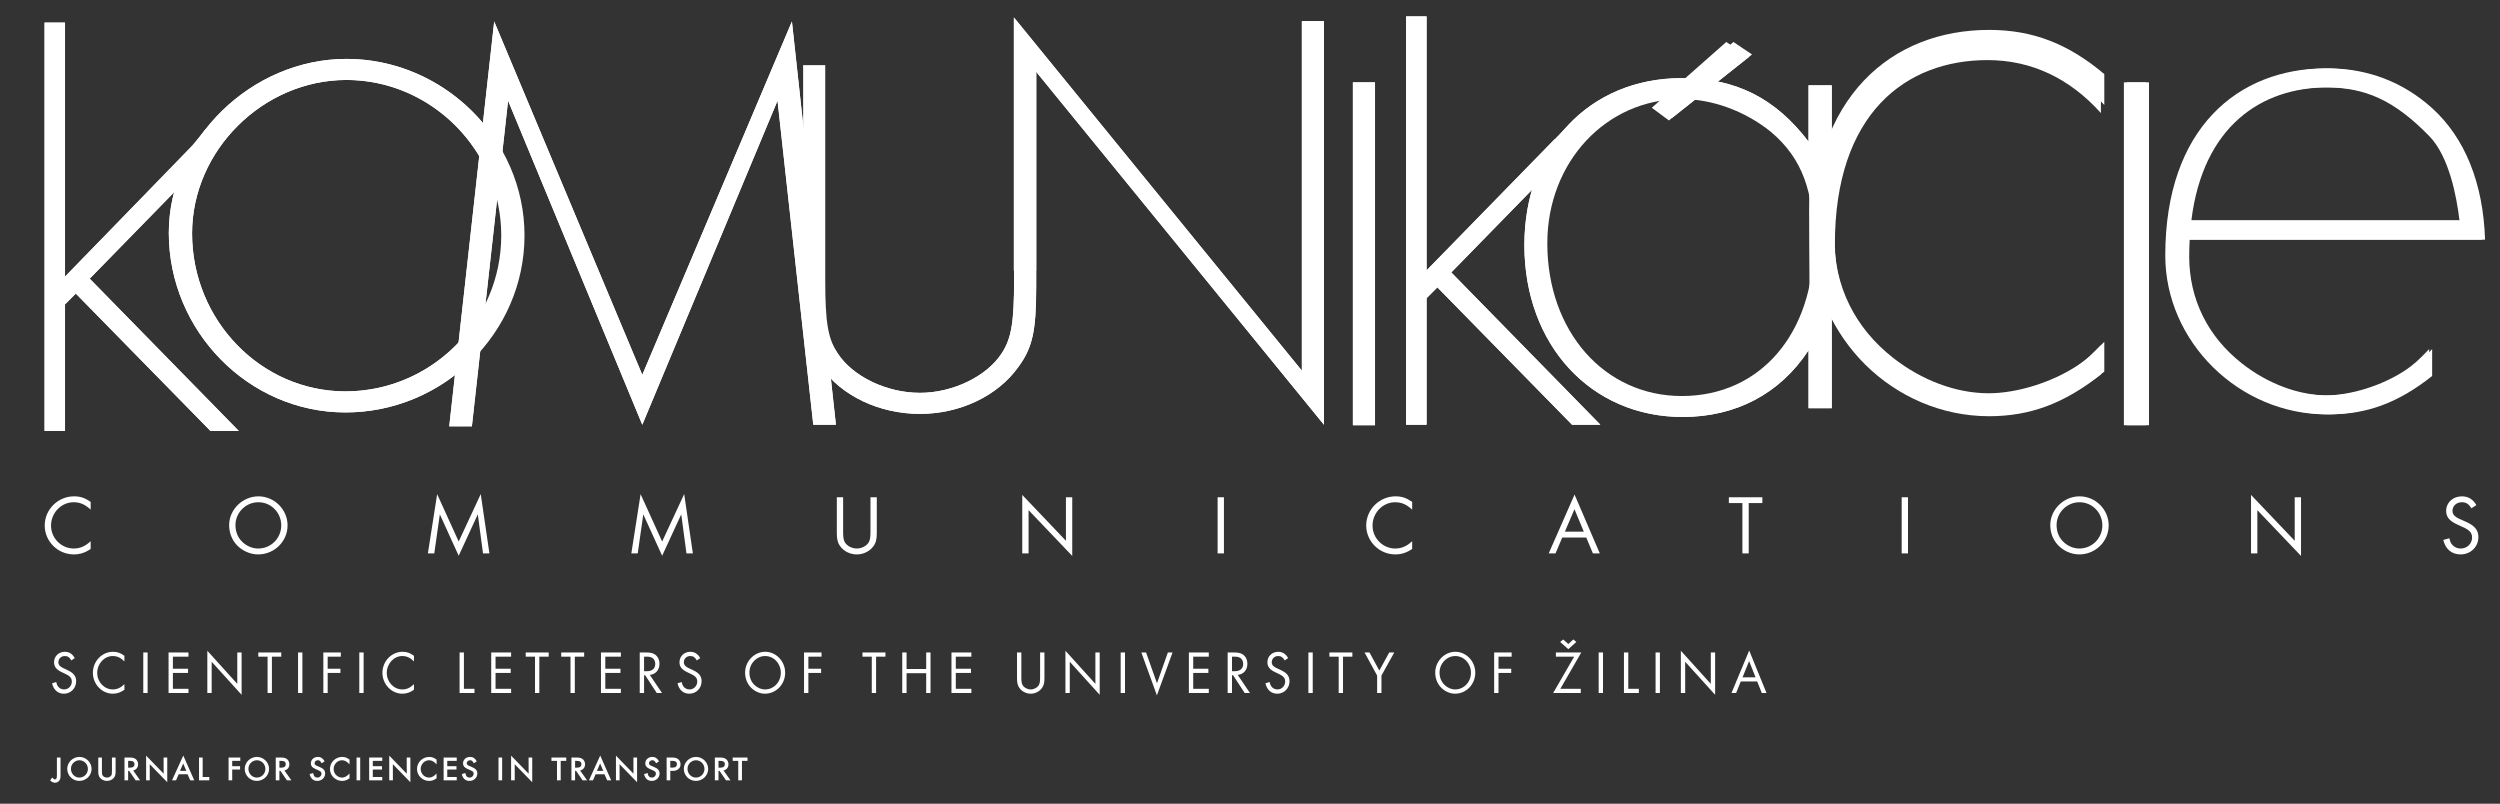 <?xml version="1.0" encoding="utf-8"?>
<!-- Generator: Adobe Illustrator 22.0.1, SVG Export Plug-In . SVG Version: 6.00 Build 0)  -->
<svg version="1.1" id="Layer_1" xmlns="http://www.w3.org/2000/svg" xmlns:xlink="http://www.w3.org/1999/xlink" x="0px" y="0px"
	 viewBox="0 0 535 172" enable-background="new 0 0 535 172" xml:space="preserve">
<rect x="0" y="0" width="535" height="172" fill="#333333" stroke="none"/>
<path fill-rule="evenodd" clip-rule="evenodd" fill="#FFFFFF" d="M16.002,140.835c-0.493-0.895-1.197-1.352-2.125-1.352
	c-1.32,0-2.311,0.962-2.311,2.237c0,0.947,0.483,1.574,1.67,2.13c1.148,0.549,1.148,0.549,1.456,0.755
	c0.455,0.298,0.679,0.704,0.679,1.234c0,0.951-0.742,1.702-1.656,1.702c-0.543,0-1.05-0.258-1.344-0.7
	c-0.161-0.236-0.234-0.442-0.336-0.884l-0.889,0.262c0.312,1.415,1.236,2.233,2.535,2.233c1.467,0,2.615-1.168,2.615-2.664
	c0-1.091-0.543-1.78-1.863-2.392c-1.124-0.52-1.124-0.52-1.421-0.73c-0.346-0.247-0.518-0.556-0.518-0.936
	c0-0.767,0.592-1.338,1.358-1.338c0.641,0,1.001,0.236,1.421,0.936L16.002,140.835L16.002,140.835z M26.624,140.341
	c-0.83-0.612-1.519-0.859-2.433-0.859c-2.374,0-4.313,2.027-4.313,4.51c0,2.432,1.939,4.459,4.26,4.459
	c0.889,0,1.67-0.258,2.486-0.844v-1.198c-0.791,0.781-1.569,1.131-2.486,1.131c-1.827,0-3.333-1.599-3.333-3.534
	c0-1.975,1.505-3.615,3.322-3.615c0.928,0,1.691,0.35,2.496,1.146V140.341L26.624,140.341z M31.589,139.626h-0.928v8.671h0.928
	V139.626L31.589,139.626z M40.332,140.521v-0.895h-4.26v8.671h4.26v-0.895h-3.333v-3.394h3.245v-0.899h-3.245v-2.587H40.332
	L40.332,140.521z M44.369,148.297h0.928v-6.681l6.406,7.072v-9.062h-0.924v6.722l-6.41-7.086V148.297L44.369,148.297z
	 M58.188,140.521h2.002v-0.895h-4.915v0.895h1.989v7.775h0.924V140.521L58.188,140.521z M64.711,139.626h-0.928v8.671h0.928V139.626
	L64.711,139.626z M72.936,140.521v-0.895h-3.742v8.671h0.928v-4.289h2.727v-0.899h-2.727v-2.587H72.936L72.936,140.521z
	 M77.817,139.626h-0.928v8.671h0.928V139.626L77.817,139.626z M88.586,140.341c-0.83-0.612-1.519-0.859-2.433-0.859
	c-2.373,0-4.313,2.027-4.313,4.51c0,2.432,1.94,4.459,4.261,4.459c0.889,0,1.67-0.258,2.485-0.844v-1.198
	c-0.791,0.781-1.568,1.131-2.485,1.131c-1.827,0-3.333-1.599-3.333-3.534c0-1.975,1.506-3.615,3.322-3.615
	c0.928,0,1.691,0.35,2.496,1.146V140.341L88.586,140.341z M99.279,139.626h-0.928v8.671h3.186v-0.895h-2.258V139.626L99.279,139.626
	z M109.38,140.521v-0.895h-4.26v8.671h4.26v-0.895h-3.333v-3.394h3.245v-0.899h-3.245v-2.587H109.38L109.38,140.521z
	 M115.416,140.521h2.002v-0.895h-4.915v0.895h1.989v7.775h0.924V140.521L115.416,140.521z M123.011,140.521h2.002v-0.895h-4.915
	v0.895h1.989v7.775h0.924V140.521L123.011,140.521z M132.867,140.521v-0.895h-4.26v8.671h4.26v-0.895h-3.333v-3.394h3.245v-0.899
	h-3.245v-2.587H132.867L132.867,140.521z M139.053,144.424c1.26-0.118,2.072-1.054,2.072-2.366c0-0.822-0.343-1.563-0.914-1.964
	c-0.469-0.339-1.036-0.468-1.975-0.468h-1.334v8.671h0.928v-3.796h0.234l2.482,3.796h1.124L139.053,144.424L139.053,144.424z
	 M137.832,143.643v-3.121h0.542c0.581,0,0.949,0.092,1.246,0.287c0.382,0.247,0.605,0.715,0.605,1.249
	c0,1.013-0.654,1.585-1.817,1.585H137.832L137.832,143.643z M149.847,140.835c-0.494-0.895-1.197-1.352-2.125-1.352
	c-1.32,0-2.311,0.962-2.311,2.237c0,0.947,0.483,1.574,1.67,2.13c1.148,0.549,1.148,0.549,1.456,0.755
	c0.455,0.298,0.679,0.704,0.679,1.234c0,0.951-0.742,1.702-1.656,1.702c-0.543,0-1.05-0.258-1.344-0.7
	c-0.161-0.236-0.235-0.442-0.336-0.884l-0.889,0.262c0.311,1.415,1.236,2.233,2.535,2.233c1.467,0,2.615-1.168,2.615-2.664
	c0-1.091-0.543-1.78-1.862-2.392c-1.124-0.52-1.124-0.52-1.421-0.73c-0.347-0.247-0.518-0.556-0.518-0.936
	c0-0.767,0.591-1.338,1.358-1.338c0.641,0,1.001,0.236,1.421,0.936L149.847,140.835L149.847,140.835z M163.75,139.482
	c-2.321,0-4.299,2.042-4.299,4.433c0,1.172,0.371,2.196,1.064,3.018c0.816,0.947,2.013,1.518,3.186,1.518
	c2.384,0,4.324-2.001,4.324-4.485C168.025,141.509,166.085,139.482,163.75,139.482L163.75,139.482z M163.74,140.392
	c1.862,0,3.357,1.599,3.357,3.575c0,1.99-1.505,3.574-3.385,3.574c-0.812,0-1.652-0.361-2.283-0.988
	c-0.693-0.689-1.05-1.574-1.05-2.639C160.379,141.992,161.898,140.392,163.74,140.392L163.74,140.392z M175.805,140.521v-0.895
	h-3.742v8.671h0.928v-4.289h2.727v-0.899h-2.727v-2.587H175.805L175.805,140.521z M187.484,140.521h2.003v-0.895h-4.915v0.895h1.988
	v7.775h0.924V140.521L187.484,140.521z M194.007,143.164v-3.538h-0.927v8.671h0.927v-4.238h4.198v4.238h0.928v-8.671h-0.928v3.538
	H194.007L194.007,143.164z M207.875,140.521v-0.895h-4.26v8.671h4.26v-0.895h-3.333v-3.394h3.245v-0.899h-3.245v-2.587H207.875
	L207.875,140.521z M218.568,139.626h-0.928v5.576c0,0.951,0.147,1.522,0.543,2.056c0.532,0.741,1.456,1.194,2.398,1.194
	c0.938,0,1.838-0.453,2.381-1.194c0.396-0.534,0.546-1.12,0.546-2.056v-5.576h-0.928v5.318c0,0.895-0.063,1.286-0.273,1.662
	c-0.319,0.549-1.036,0.936-1.726,0.936c-0.707,0-1.421-0.387-1.743-0.936c-0.21-0.376-0.27-0.766-0.27-1.662V139.626
	L218.568,139.626z M228.004,148.297h0.928v-6.681l6.406,7.072v-9.062h-0.924v6.722l-6.41-7.086V148.297L228.004,148.297z
	 M240.751,139.626h-0.928v8.671h0.928V139.626L240.751,139.626z M245.258,139.626h-1.012l3.333,9.18l3.347-9.18h-1.001l-2.331,6.604
	L245.258,139.626L245.258,139.626z M258.681,140.521v-0.895h-4.26v8.671h4.26v-0.895h-3.333v-3.394h3.245v-0.899h-3.245v-2.587
	H258.681L258.681,140.521z M264.868,144.424c1.26-0.118,2.072-1.054,2.072-2.366c0-0.822-0.343-1.563-0.914-1.964
	c-0.469-0.339-1.036-0.468-1.974-0.468h-1.334v8.671h0.927v-3.796h0.235l2.482,3.796h1.124L264.868,144.424L264.868,144.424z
	 M263.646,143.643v-3.121h0.543c0.581,0,0.949,0.092,1.246,0.287c0.382,0.247,0.606,0.715,0.606,1.249
	c0,1.013-0.655,1.585-1.817,1.585H263.646L263.646,143.643z M275.662,140.835c-0.493-0.895-1.197-1.352-2.125-1.352
	c-1.32,0-2.311,0.962-2.311,2.237c0,0.947,0.483,1.574,1.67,2.13c1.148,0.549,1.148,0.549,1.456,0.755
	c0.455,0.298,0.679,0.704,0.679,1.234c0,0.951-0.742,1.702-1.656,1.702c-0.542,0-1.05-0.258-1.344-0.7
	c-0.161-0.236-0.234-0.442-0.336-0.884l-0.889,0.262c0.311,1.415,1.236,2.233,2.534,2.233c1.467,0,2.615-1.168,2.615-2.664
	c0-1.091-0.543-1.78-1.862-2.392c-1.124-0.52-1.124-0.52-1.422-0.73c-0.346-0.247-0.518-0.556-0.518-0.936
	c0-0.767,0.592-1.338,1.358-1.338c0.641,0,1.001,0.236,1.422,0.936L275.662,140.835L275.662,140.835z M280.925,139.626h-0.928v8.671
	h0.928V139.626L280.925,139.626z M287.406,140.521h2.002v-0.895h-4.915v0.895h1.988v7.775h0.924V140.521L287.406,140.521z
	 M294.706,144.568v3.729h0.924v-3.729l2.745-4.942H297.3l-2.125,3.873l-2.1-3.873h-1.061L294.706,144.568L294.706,144.568z
	 M311.438,139.482c-2.321,0-4.299,2.042-4.299,4.433c0,1.172,0.371,2.196,1.064,3.018c0.816,0.947,2.013,1.518,3.186,1.518
	c2.384,0,4.323-2.001,4.323-4.485C315.712,141.509,313.772,139.482,311.438,139.482L311.438,139.482z M311.427,140.392
	c1.862,0,3.357,1.599,3.357,3.575c0,1.99-1.505,3.574-3.385,3.574c-0.812,0-1.652-0.361-2.283-0.988
	c-0.693-0.689-1.05-1.574-1.05-2.639C308.066,141.992,309.586,140.392,311.427,140.392L311.427,140.392z M323.492,140.521v-0.895
	h-3.742v8.671h0.927v-4.289h2.727v-0.899h-2.727v-2.587H323.492L323.492,140.521z M333.915,147.401l4.481-7.775h-5.433v0.895h3.914
	l-4.495,7.775h5.902v-0.895H333.915L333.915,147.401z M337.335,137.378l-0.644-0.534l-1.075,0.977l-1.085-0.977l-0.655,0.534
	l1.74,1.544L337.335,137.378L337.335,137.378z M343.043,139.626h-0.928v8.671h0.928V139.626L343.043,139.626z M348.452,139.626
	h-0.928v8.671h3.186v-0.895h-2.258V139.626L348.452,139.626z M355.221,139.626h-0.928v8.671h0.928V139.626L355.221,139.626z
	 M359.702,148.297h0.928v-6.681l6.407,7.072v-9.062h-0.924v6.722l-6.41-7.086V148.297L359.702,148.297z M376.042,145.839
	l0.977,2.458h1.012l-3.704-9.087l-3.791,9.087h0.998l0.991-2.458H376.042L376.042,145.839z M375.685,144.943h-2.78l1.407-3.471
	L375.685,144.943z"/>
<path fill-rule="evenodd" clip-rule="evenodd" fill="#FFFFFF" d="M19.403,109.063c-1.17-1.098-2.27-1.584-3.638-1.584
	c-2.648,0-4.846,2.25-4.846,5.006c0,2.684,2.198,4.899,4.864,4.899c1.332,0,2.468-0.485,3.62-1.567v1.658
	c-1.17,0.81-2.306,1.17-3.62,1.17c-3.404,0-6.214-2.792-6.214-6.178c0-3.44,2.828-6.25,6.286-6.25c1.332,0,2.323,0.342,3.548,1.189
	V109.063z"/>
<path fill-rule="evenodd" clip-rule="evenodd" fill="#FFFFFF" d="M50.389,112.359c0,1.531,0.558,2.828,1.657,3.782
	c0.901,0.793,2.071,1.243,3.206,1.243c2.738,0,4.935-2.197,4.935-4.953c0-2.738-2.179-4.953-4.899-4.953
	C52.604,107.478,50.389,109.693,50.389,112.359L50.389,112.359z M61.538,112.431c0,3.44-2.829,6.214-6.305,6.214
	c-1.783,0-3.621-0.864-4.791-2.27c-0.918-1.116-1.405-2.485-1.405-4.016c0-3.314,2.882-6.142,6.269-6.142
	C58.709,106.217,61.538,109.027,61.538,112.431z"/>
<polygon fill-rule="evenodd" clip-rule="evenodd" fill="#FFFFFF" points="93.549,105.749 98.16,115.889 102.879,105.731 
	104.734,118.429 103.365,118.429 102.249,110.071 98.16,118.933 94.125,110.071 92.937,118.429 91.568,118.429 "/>
<polygon fill-rule="evenodd" clip-rule="evenodd" fill="#FFFFFF" points="137.087,105.749 141.698,115.889 146.417,105.731 
	148.272,118.429 146.903,118.429 145.787,110.071 141.698,118.933 137.663,110.071 136.475,118.429 135.106,118.429 "/>
<path fill-rule="evenodd" clip-rule="evenodd" fill="#FFFFFF" d="M180.428,113.782c0,1.243,0.09,1.784,0.396,2.306
	c0.468,0.756,1.496,1.296,2.54,1.296c1.026,0,2.054-0.54,2.522-1.296c0.306-0.522,0.396-1.063,0.396-2.306v-7.366h1.35v7.726
	c0,1.298-0.216,2.108-0.792,2.846c-0.792,1.026-2.108,1.658-3.476,1.658c-1.387,0-2.72-0.632-3.494-1.658
	c-0.576-0.738-0.792-1.53-0.792-2.846v-7.726h1.35V113.782z"/>
<polygon fill-rule="evenodd" clip-rule="evenodd" fill="#FFFFFF" points="218.762,105.911 228.11,115.727 228.11,106.415 
	229.461,106.415 229.461,118.969 220.113,109.171 220.113,118.429 218.762,118.429 "/>
<rect x="260.571" y="106.415" fill-rule="evenodd" clip-rule="evenodd" fill="#FFFFFF" width="1.351" height="12.014"/>
<path fill-rule="evenodd" clip-rule="evenodd" fill="#FFFFFF" d="M302.204,109.063c-1.17-1.098-2.27-1.584-3.638-1.584
	c-2.648,0-4.845,2.25-4.845,5.006c0,2.684,2.197,4.899,4.863,4.899c1.332,0,2.468-0.485,3.62-1.567v1.658
	c-1.17,0.81-2.306,1.17-3.62,1.17c-3.404,0-6.214-2.792-6.214-6.178c0-3.44,2.828-6.25,6.286-6.25c1.332,0,2.323,0.342,3.548,1.189
	V109.063z"/>
<path fill-rule="evenodd" clip-rule="evenodd" fill="#FFFFFF" d="M336.936,108.973l-2.053,4.809h4.053L336.936,108.973
	L336.936,108.973z M334.325,115.025l-1.441,3.404h-1.459l5.53-12.59l5.403,12.59h-1.478l-1.422-3.404H334.325z"/>
<polygon fill-rule="evenodd" clip-rule="evenodd" fill="#FFFFFF" points="374.226,118.429 372.875,118.429 372.875,107.658 
	369.976,107.658 369.976,106.415 377.144,106.415 377.144,107.658 374.226,107.658 "/>
<rect x="406.959" y="106.415" fill-rule="evenodd" clip-rule="evenodd" fill="#FFFFFF" width="1.351" height="12.014"/>
<path fill-rule="evenodd" clip-rule="evenodd" fill="#FFFFFF" d="M440.108,112.359c0,1.531,0.559,2.828,1.658,3.782
	c0.901,0.793,2.071,1.243,3.206,1.243c2.738,0,4.934-2.197,4.934-4.953c0-2.738-2.179-4.953-4.899-4.953
	C442.324,107.478,440.108,109.693,440.108,112.359L440.108,112.359z M451.258,112.431c0,3.44-2.828,6.214-6.304,6.214
	c-1.783,0-3.621-0.864-4.791-2.27c-0.919-1.116-1.405-2.485-1.405-4.016c0-3.314,2.881-6.142,6.268-6.142
	C448.43,106.217,451.258,109.027,451.258,112.431z"/>
<polygon fill-rule="evenodd" clip-rule="evenodd" fill="#FFFFFF" points="481.72,105.911 491.068,115.727 491.068,106.415 
	492.419,106.415 492.419,118.969 483.072,109.171 483.072,118.429 481.72,118.429 "/>
<path fill-rule="evenodd" clip-rule="evenodd" fill="#FFFFFF" d="M528.879,108.775c-0.611-0.972-1.134-1.296-2.071-1.296
	c-1.117,0-1.981,0.792-1.981,1.854c0,0.522,0.252,0.955,0.756,1.297c0.433,0.289,0.433,0.289,2.072,1.009
	c1.945,0.846,2.719,1.802,2.719,3.314c0,2.072-1.657,3.692-3.818,3.692c-1.891,0-3.242-1.135-3.693-3.098l1.297-0.36
	c0.144,0.612,0.252,0.9,0.488,1.225c0.431,0.613,1.169,0.972,1.961,0.972c1.352,0,2.415-1.044,2.415-2.359
	c0-0.738-0.325-1.296-0.991-1.711c-0.451-0.289-0.451-0.289-2.126-1.045c-1.729-0.774-2.431-1.639-2.431-2.954
	c0-1.765,1.441-3.098,3.368-3.098c1.351,0,2.378,0.63,3.097,1.874L528.879,108.775z"/>
<polygon fill-rule="evenodd" clip-rule="evenodd" fill="#FFFFFF" points="305.294,57.861 335.191,27.241 340.913,27.241 
	310.576,58.301 342.484,90.895 336.432,90.895 307.605,61.492 305.294,63.803 305.294,90.895 300.918,90.895 300.918,3.503 
	305.294,3.503 "/>
<path fill-rule="evenodd" clip-rule="evenodd" fill="#FFFFFF" d="M105.382,28.942c-6.935-9.818-18.424-16.333-31.242-16.333
	c-20.368,0-38.008,17.281-38.008,37.22c0,21.04,17.09,38.43,37.787,38.43c10.139,0,19.413-3.965,26.299-10.406
	c1.731-7.446,3.065-16.17,3.065-26.953C103.283,42.99,109.705,35.063,105.382,28.942L105.382,28.942z M74.14,17.111
	c13.295,0,24.881,8.084,30.138,19.545c1.926,4.198-1.495,8.871-1.495,13.744c0,7.14,2.243,13.743-1.591,19.178
	c-6.046,8.57-16.021,14.179-27.273,14.179c-18.056,0-32.809-15.201-32.809-33.818C41.11,32.203,56.305,17.111,74.14,17.111z"/>
<polygon fill-rule="evenodd" clip-rule="evenodd" fill="#FFFFFF" points="105.765,4.601 137.456,80.221 169.476,4.601 
	178.891,90.895 174.049,90.895 166.395,21.547 137.456,90.895 108.736,21.547 100.989,91.228 96.148,91.228 "/>
<path fill-rule="evenodd" clip-rule="evenodd" fill="#FFFFFF" d="M175.557,60.695c1.125,10.253,1.608,11.708,3.699,14.9
	c3.193,4.953,10.46,8.475,17.617,8.475c7.046,0,14.313-3.522,17.506-8.475c2.092-3.192,2.643-6.714,2.643-15.739V13.933h4.731
	v47.243c0,9.686-0.77,13.209-3.851,17.391c-4.404,6.161-12.441,10.004-21.029,10.004c-8.699,0-16.735-3.843-21.14-10.004
	c-3.081-4.182-3.851-7.705-3.851-17.391l-5.502-45.742l3.425-0.004L175.557,60.695z"/>
<polygon fill-rule="evenodd" clip-rule="evenodd" fill="#FFFFFF" points="217.014,3.743 278.603,79.326 278.603,4.522 
	283.334,4.522 283.334,90.895 221.746,15.313 221.746,57.907 217.014,57.907 "/>
<rect x="289.525" y="17.622" fill-rule="evenodd" clip-rule="evenodd" fill="#FFFFFF" width="4.732" height="73.377"/>
<rect x="454.512" y="17.622" fill-rule="evenodd" clip-rule="evenodd" fill="#FFFFFF" width="4.732" height="73.377"/>
<path fill-rule="evenodd" clip-rule="evenodd" fill="#FFFFFF" d="M449.595,24.197c-6.686-7.451-14.883-11.337-24.266-11.337
	c-17.472,0-32.663,11.391-32.663,39.408c0,9.934,4.622,18.68,12.603,24.942c6.04,4.75,13.266,7.449,20.06,7.449
	c5.932,0,13.265-2.268,18.658-5.83c1.941-1.295,3.127-2.376,5.608-4.966v6.262c-7.873,6.256-15.207,8.946-23.942,8.946
	c-20.384,0-37.558-16.936-37.558-37.018c0-29.763,17.066-43.605,37.342-43.605c9.167,0,16.608,2.906,24.158,9.271V24.197z"/>
<path fill-rule="evenodd" clip-rule="evenodd" fill="#FFFFFF" d="M468.312,47.17c2.49-20.122,14.916-28.48,29.248-28.48
	c8.616,0,14.781,2.742,22.282,10.411c4.256,4.35,5.88,12.945,6.486,18.069H468.312L468.312,47.17z M519.842,23.152
	c-6.145-5.56-13.765-8.513-22.183-8.513c-18.618,0-34.29,12.711-34.29,40.041c0,18.441,15.771,33.992,34.488,33.992
	c8.022,0,14.756-2.47,21.985-8.215V78.53v-1.575v-2.248c-2.278,2.379-3.367,3.37-5.15,4.561c-4.951,3.271-11.685,5.354-17.132,5.354
	c-6.239,0-12.874-2.479-18.42-6.842c-7.329-5.75-11.29-13.78-11.29-22.901c0-1.233,0.041-2.419,0.103-3.583h58.725h1.94h2.544
	C530.78,39.142,526.818,29.464,519.842,23.152z"/>
<path fill-rule="evenodd" clip-rule="evenodd" fill="#FFFFFF" d="M13.918,59.194l27.23-28.071c1.49-1.751,2.802-3.439,2.802-3.439
	l3.086,3.454L19.201,59.634l31.908,32.595h-6.052L16.23,62.825l-2.311,2.311v27.093H9.543V4.836h4.376V59.194z"/>
<polygon fill-rule="evenodd" clip-rule="evenodd" fill="#FFFFFF" points="13.906,59.194 41.302,31.138 47.024,31.138 19.188,59.634 
	51.096,92.229 45.044,92.229 16.217,62.825 13.906,65.136 13.906,92.229 9.531,92.229 9.531,4.836 13.906,4.836 "/>
<polygon fill-rule="evenodd" clip-rule="evenodd" fill="#FFFFFF" points="305.281,57.861 332.677,29.805 338.399,29.805 
	310.563,58.301 342.471,90.895 336.419,90.895 307.592,61.492 305.281,63.803 305.281,90.895 300.905,90.895 300.905,3.503 
	305.281,3.503 "/>
<path fill-rule="evenodd" clip-rule="evenodd" fill="#FFFFFF" d="M387.022,18.254v12.053c-7.117-9.322-15.589-13.589-27.111-13.589
	c-19.824,0-33.698,14.773-33.698,35.75c0,21.314,14.212,36.762,33.868,36.762c11.352,0,20.84-4.949,26.941-14.265v12.388h4.964
	V18.254H387.022L387.022,18.254z M359.895,21.199c6.473,0,13.486,2.515,19.059,7.002c6.834,5.745,9.188,12.926,9.188,23.876
	c0,19.208-11.345,32.672-28.247,32.672c-16.543,0-28.77-13.822-28.77-32.672C331.125,34.665,343.712,21.199,359.895,21.199z"/>
<path fill-rule="evenodd" clip-rule="evenodd" fill="#FFFFFF" d="M74.127,12.609c-20.368,0-38.008,17.281-38.008,37.219
	c0,21.041,17.089,38.43,37.788,38.43c21.029,0,38.339-17.058,38.339-37.878C112.246,29.779,94.936,12.609,74.127,12.609
	L74.127,12.609z M74.127,17.111c18.166,0,33.141,15.092,33.141,33.269c0,18.396-14.975,33.377-33.361,33.377
	c-18.056,0-32.809-15.201-32.809-33.818C41.098,32.203,56.291,17.111,74.127,17.111z"/>
<polygon fill-rule="evenodd" clip-rule="evenodd" fill="#FFFFFF" points="105.752,4.601 137.443,80.221 169.463,4.601 
	178.877,90.895 174.036,90.895 166.382,21.547 137.443,90.895 108.723,21.547 100.976,91.228 96.135,91.228 "/>
<path fill-rule="evenodd" clip-rule="evenodd" fill="#FFFFFF" d="M176.602,59.856c0,9.025,0.551,12.547,2.643,15.739
	c3.192,4.953,10.459,8.475,17.616,8.475c7.046,0,14.314-3.522,17.506-8.475c2.092-3.192,2.644-6.714,2.644-15.739V13.934h4.731
	v47.242c0,9.687-0.77,13.208-3.851,17.39c-4.405,6.162-12.442,10.006-21.03,10.006c-8.698,0-16.736-3.844-21.139-10.006
	c-3.081-4.182-3.852-7.703-3.852-17.39V13.934h4.732V59.856z"/>
<polygon fill-rule="evenodd" clip-rule="evenodd" fill="#FFFFFF" points="216.945,3.743 278.591,79.326 278.591,4.522 
	283.321,4.522 283.321,90.895 221.677,15.313 221.677,57.907 216.945,57.907 "/>
<rect x="289.513" y="17.622" fill-rule="evenodd" clip-rule="evenodd" fill="#FFFFFF" width="4.732" height="73.377"/>
<rect x="455.152" y="17.622" fill-rule="evenodd" clip-rule="evenodd" fill="#FFFFFF" width="4.732" height="73.377"/>
<polygon fill-rule="evenodd" clip-rule="evenodd" fill="#FFFFFF" points="374.237,12.22 369.428,8.979 353.483,23.058 
	357.142,25.776 "/>
<path fill-rule="evenodd" clip-rule="evenodd" fill="#FFFFFF" d="M450.32,22.469c-6.822-7.601-15.185-11.567-24.758-11.567
	c-17.826,0-33.012,11.622-33.012,40.209c0,10.134,4.402,19.057,12.544,25.446c6.163,4.848,13.535,7.602,20.468,7.602
	c6.052,0,13.534-2.314,19.036-5.949c1.981-1.322,3.191-2.424,5.722-5.068v6.389c-8.033,6.384-15.515,9.129-24.428,9.129
	c-20.798,0-38.32-17.28-38.32-37.769c0-30.368,17.413-44.49,38.1-44.49c9.353,0,16.945,2.964,24.648,9.459V22.469z"/>
<path fill-rule="evenodd" clip-rule="evenodd" fill="#FFFFFF" d="M468.951,47.17c2.49-20.122,14.917-28.48,29.248-28.48
	c8.617,0,14.781,2.742,22.282,10.411c4.257,4.35,5.88,12.945,6.487,18.069H468.951L468.951,47.17z M520.481,23.152
	c-6.144-5.56-13.764-8.513-22.183-8.513c-18.617,0-34.289,12.711-34.289,40.041c0,18.441,15.771,33.992,34.488,33.992
	c8.022,0,14.756-2.47,21.984-8.215V78.53v-1.575v-2.248c-2.277,2.379-3.367,3.37-5.15,4.561c-4.951,3.271-11.684,5.354-17.132,5.354
	c-6.239,0-12.873-2.479-18.419-6.842c-7.329-5.75-11.29-13.78-11.29-22.901c0-1.233,0.041-2.419,0.102-3.583h58.726h1.94h2.544
	C531.42,39.142,527.458,29.464,520.481,23.152z"/>
<path fill-rule="evenodd" clip-rule="evenodd" fill="#FFFFFF" d="M387.035,18.254v12.053c-7.118-9.322-15.59-13.589-27.111-13.589
	c-19.824,0-33.699,14.773-33.699,35.75c0,21.314,14.213,36.762,33.868,36.762c11.352,0,20.841-4.949,26.942-14.265v12.388h4.963
	V18.254H387.035L387.035,18.254z M359.835,20.533c6.603,0,13.757,2.565,19.442,7.142c4.02,3.379,6.52,7.246,7.916,12.056
	c-0.12,5.949,0.069,19.715,0.031,23.605c-3.589,13.369-13.704,22.023-27.389,22.023c-16.876,0-29.348-14.1-29.348-33.329
	C330.487,34.268,343.326,20.533,359.835,20.533z"/>
<polygon fill-rule="evenodd" clip-rule="evenodd" fill="#FFFFFF" points="374.937,11.657 370.941,8.979 354.995,23.058 
	357.841,25.213 "/>
<path fill-rule="evenodd" clip-rule="evenodd" fill="#FFFFFF" d="M12.956,162.111h-0.78v3.851c0,0.583-0.122,0.823-0.408,0.823
	c-0.165,0-0.274-0.065-0.561-0.362l-0.031-0.034l-0.452,0.617c0.418,0.362,0.692,0.496,1.057,0.496c0.296,0,0.592-0.122,0.801-0.331
	c0.277-0.265,0.374-0.596,0.374-1.21V162.111L12.956,162.111z M16.994,161.98c-1.409,0-2.607,1.166-2.607,2.541
	c0,1.441,1.154,2.594,2.585,2.594c1.45,0,2.629-1.144,2.629-2.563C19.601,163.147,18.422,161.98,16.994,161.98L16.994,161.98z
	 M16.994,162.695c1.001,0,1.815,0.826,1.815,1.858c0,1.023-0.814,1.849-1.827,1.849c-1.001,0-1.802-0.836-1.802-1.88
	C15.179,163.521,16.002,162.695,16.994,162.695L16.994,162.695z M21.811,162.111h-0.78v3.09c0,0.54,0.1,0.892,0.34,1.213
	c0.343,0.44,0.914,0.702,1.518,0.702c0.596,0,1.166-0.262,1.506-0.702c0.243-0.321,0.343-0.673,0.343-1.213v-3.09h-0.783v2.959
	c0,0.483-0.031,0.683-0.143,0.87c-0.162,0.265-0.549,0.462-0.923,0.462c-0.374,0-0.77-0.196-0.935-0.462
	c-0.109-0.187-0.143-0.387-0.143-0.87V162.111L21.811,162.111z M28.5,164.883c0.661-0.153,1.057-0.658,1.057-1.331
	c0-0.483-0.221-0.923-0.596-1.166c-0.296-0.197-0.649-0.274-1.232-0.274h-1.088v4.874h0.779v-2.024h0.221l1.384,2.024h0.957
	L28.5,164.883L28.5,164.883z M27.421,164.279v-1.453h0.396c0.652,0,0.957,0.234,0.957,0.717c0,0.483-0.33,0.736-0.945,0.736H27.421
	L27.421,164.279z M31.272,166.985h0.78l-0.009-3.442l3.751,3.851v-5.282H35.01l0.012,3.455l-3.751-3.86V166.985L31.272,166.985z
	 M40.136,165.688l0.574,1.297h0.857l-2.345-5.301l-2.407,5.301h0.857l0.571-1.297H40.136L40.136,165.688z M39.871,164.971h-1.35
	l0.68-1.584L39.871,164.971L39.871,164.971z M43.37,162.111H42.59v4.874h2.198v-0.714H43.37V162.111L43.37,162.111z M51.421,162.825
	v-0.714h-2.507v4.874h0.779v-2.298h1.684v-0.717h-1.684v-1.144H51.421L51.421,162.825z M54.976,161.98
	c-1.409,0-2.607,1.166-2.607,2.541c0,1.441,1.154,2.594,2.585,2.594c1.45,0,2.629-1.144,2.629-2.563
	C57.583,163.147,56.404,161.98,54.976,161.98L54.976,161.98z M54.976,162.695c1.001,0,1.815,0.826,1.815,1.858
	c0,1.023-0.814,1.849-1.827,1.849c-1.001,0-1.802-0.836-1.802-1.88C53.161,163.521,53.985,162.695,54.976,162.695L54.976,162.695z
	 M60.872,164.883c0.661-0.153,1.057-0.658,1.057-1.331c0-0.483-0.221-0.923-0.596-1.166c-0.296-0.197-0.649-0.274-1.232-0.274
	h-1.088v4.874h0.78v-2.024h0.221l1.384,2.024h0.957L60.872,164.883L60.872,164.883z M59.794,164.279v-1.453h0.396
	c0.652,0,0.957,0.234,0.957,0.717c0,0.483-0.331,0.736-0.945,0.736H59.794L59.794,164.279z M69.463,162.925
	c-0.362-0.658-0.805-0.945-1.441-0.945c-0.848,0-1.497,0.592-1.497,1.363c0,0.574,0.318,0.948,1.079,1.266
	c0.67,0.287,0.67,0.287,0.845,0.396c0.243,0.131,0.343,0.309,0.343,0.561c0,0.461-0.374,0.836-0.848,0.836
	c-0.527,0-0.814-0.296-0.923-0.967l-0.761,0.209c0.209,0.967,0.783,1.472,1.653,1.472c0.932,0,1.671-0.702,1.671-1.593
	c0-0.639-0.352-1.045-1.201-1.397c-0.658-0.274-0.658-0.274-0.823-0.374c-0.165-0.109-0.243-0.231-0.243-0.396
	c0-0.374,0.296-0.661,0.692-0.661c0.365,0,0.518,0.109,0.792,0.583l0.034,0.065L69.463,162.925L69.463,162.925z M74.799,162.551
	c-0.539-0.396-1.001-0.571-1.562-0.571c-1.453,0-2.629,1.166-2.629,2.585c0,1.397,1.176,2.551,2.594,2.551
	c0.574,0,1.045-0.165,1.597-0.561v-1.023c-0.605,0.627-1.045,0.87-1.597,0.87c-0.988,0-1.802-0.836-1.802-1.837
	c0-1.023,0.814-1.871,1.793-1.871c0.571,0,1.01,0.243,1.606,0.879V162.551L74.799,162.551z M77.084,162.111h-0.78v4.874h0.78
	V162.111L77.084,162.111z M81.805,162.825v-0.714h-2.806v4.874h2.806v-0.714h-2.027v-1.584h1.971v-0.717h-1.971v-1.144H81.805
	L81.805,162.825z M83.299,166.985h0.779l-0.009-3.442l3.751,3.851v-5.282h-0.783l0.012,3.455l-3.751-3.86V166.985L83.299,166.985z
	 M93.429,162.551c-0.539-0.396-1.001-0.571-1.562-0.571c-1.453,0-2.629,1.166-2.629,2.585c0,1.397,1.175,2.551,2.594,2.551
	c0.574,0,1.045-0.165,1.597-0.561v-1.023c-0.605,0.627-1.045,0.87-1.597,0.87c-0.988,0-1.802-0.836-1.802-1.837
	c0-1.023,0.814-1.871,1.793-1.871c0.571,0,1.01,0.243,1.606,0.879V162.551L93.429,162.551z M97.741,162.825v-0.714h-2.806v4.874
	h2.806v-0.714h-2.027v-1.584h1.971v-0.717h-1.971v-1.144H97.741L97.741,162.825z M102.029,162.925
	c-0.362-0.658-0.804-0.945-1.441-0.945c-0.848,0-1.497,0.592-1.497,1.363c0,0.574,0.318,0.948,1.079,1.266
	c0.67,0.287,0.67,0.287,0.845,0.396c0.243,0.131,0.343,0.309,0.343,0.561c0,0.461-0.374,0.836-0.848,0.836
	c-0.527,0-0.814-0.296-0.923-0.967l-0.761,0.209c0.209,0.967,0.783,1.472,1.653,1.472c0.932,0,1.671-0.702,1.671-1.593
	c0-0.639-0.352-1.045-1.201-1.397c-0.658-0.274-0.658-0.274-0.823-0.374c-0.165-0.109-0.243-0.231-0.243-0.396
	c0-0.374,0.296-0.661,0.692-0.661c0.365,0,0.518,0.109,0.792,0.583l0.034,0.065L102.029,162.925L102.029,162.925z M107.461,162.111
	h-0.78v4.874h0.78V162.111L107.461,162.111z M109.376,166.985h0.78l-0.009-3.442l3.751,3.851v-5.282h-0.783l0.013,3.455l-3.751-3.86
	V166.985L109.376,166.985z M119.99,162.825h1.188v-0.714h-3.168v0.714h1.188v4.16h0.792V162.825L119.99,162.825z M124.147,164.883
	c0.661-0.153,1.057-0.658,1.057-1.331c0-0.483-0.221-0.923-0.596-1.166c-0.296-0.197-0.649-0.274-1.232-0.274h-1.088v4.874h0.78
	v-2.024h0.221l1.384,2.024h0.957L124.147,164.883L124.147,164.883z M123.068,164.279v-1.453h0.396c0.652,0,0.957,0.234,0.957,0.717
	c0,0.483-0.33,0.736-0.945,0.736H123.068L123.068,164.279z M129.36,165.688l0.574,1.297h0.857l-2.345-5.301l-2.407,5.301h0.857
	l0.571-1.297H129.36L129.36,165.688z M129.095,164.971h-1.35l0.68-1.584L129.095,164.971L129.095,164.971z M131.814,166.985h0.779
	l-0.009-3.442l3.751,3.851v-5.282h-0.783l0.012,3.455l-3.751-3.86V166.985L131.814,166.985z M141.031,162.925
	c-0.362-0.658-0.805-0.945-1.441-0.945c-0.848,0-1.497,0.592-1.497,1.363c0,0.574,0.318,0.948,1.079,1.266
	c0.67,0.287,0.67,0.287,0.845,0.396c0.243,0.131,0.343,0.309,0.343,0.561c0,0.461-0.374,0.836-0.848,0.836
	c-0.527,0-0.814-0.296-0.923-0.967l-0.761,0.209c0.209,0.967,0.783,1.472,1.653,1.472c0.932,0,1.671-0.702,1.671-1.593
	c0-0.639-0.352-1.045-1.201-1.397c-0.658-0.274-0.658-0.274-0.823-0.374c-0.165-0.109-0.243-0.231-0.243-0.396
	c0-0.374,0.296-0.661,0.692-0.661c0.365,0,0.518,0.109,0.792,0.583l0.034,0.065L141.031,162.925L141.031,162.925z M143.439,164.971
	h0.53c1.023,0,1.671-0.549,1.671-1.428c0-0.418-0.187-0.814-0.496-1.066c-0.309-0.265-0.683-0.365-1.297-0.365h-1.188v4.874h0.78
	V164.971L143.439,164.971z M143.439,164.269v-1.444h0.465c0.648,0,0.954,0.234,0.954,0.717c0,0.471-0.318,0.727-0.911,0.727H143.439
	L143.439,164.269z M148.942,161.98c-1.409,0-2.607,1.166-2.607,2.541c0,1.441,1.154,2.594,2.585,2.594
	c1.45,0,2.629-1.144,2.629-2.563C151.549,163.147,150.37,161.98,148.942,161.98L148.942,161.98z M148.942,162.695
	c1.001,0,1.815,0.826,1.815,1.858c0,1.023-0.814,1.849-1.827,1.849c-1.001,0-1.802-0.836-1.802-1.88
	C147.127,163.521,147.951,162.695,148.942,162.695L148.942,162.695z M154.838,164.883c0.661-0.153,1.057-0.658,1.057-1.331
	c0-0.483-0.221-0.923-0.596-1.166c-0.296-0.197-0.649-0.274-1.232-0.274h-1.088v4.874h0.779v-2.024h0.221l1.385,2.024h0.957
	L154.838,164.883L154.838,164.883z M153.759,164.279v-1.453h0.396c0.652,0,0.957,0.234,0.957,0.717c0,0.483-0.33,0.736-0.945,0.736
	H153.759L153.759,164.279z M158.777,162.825h1.188v-0.714h-3.168v0.714h1.188v4.16h0.792V162.825z"/>
</svg>
